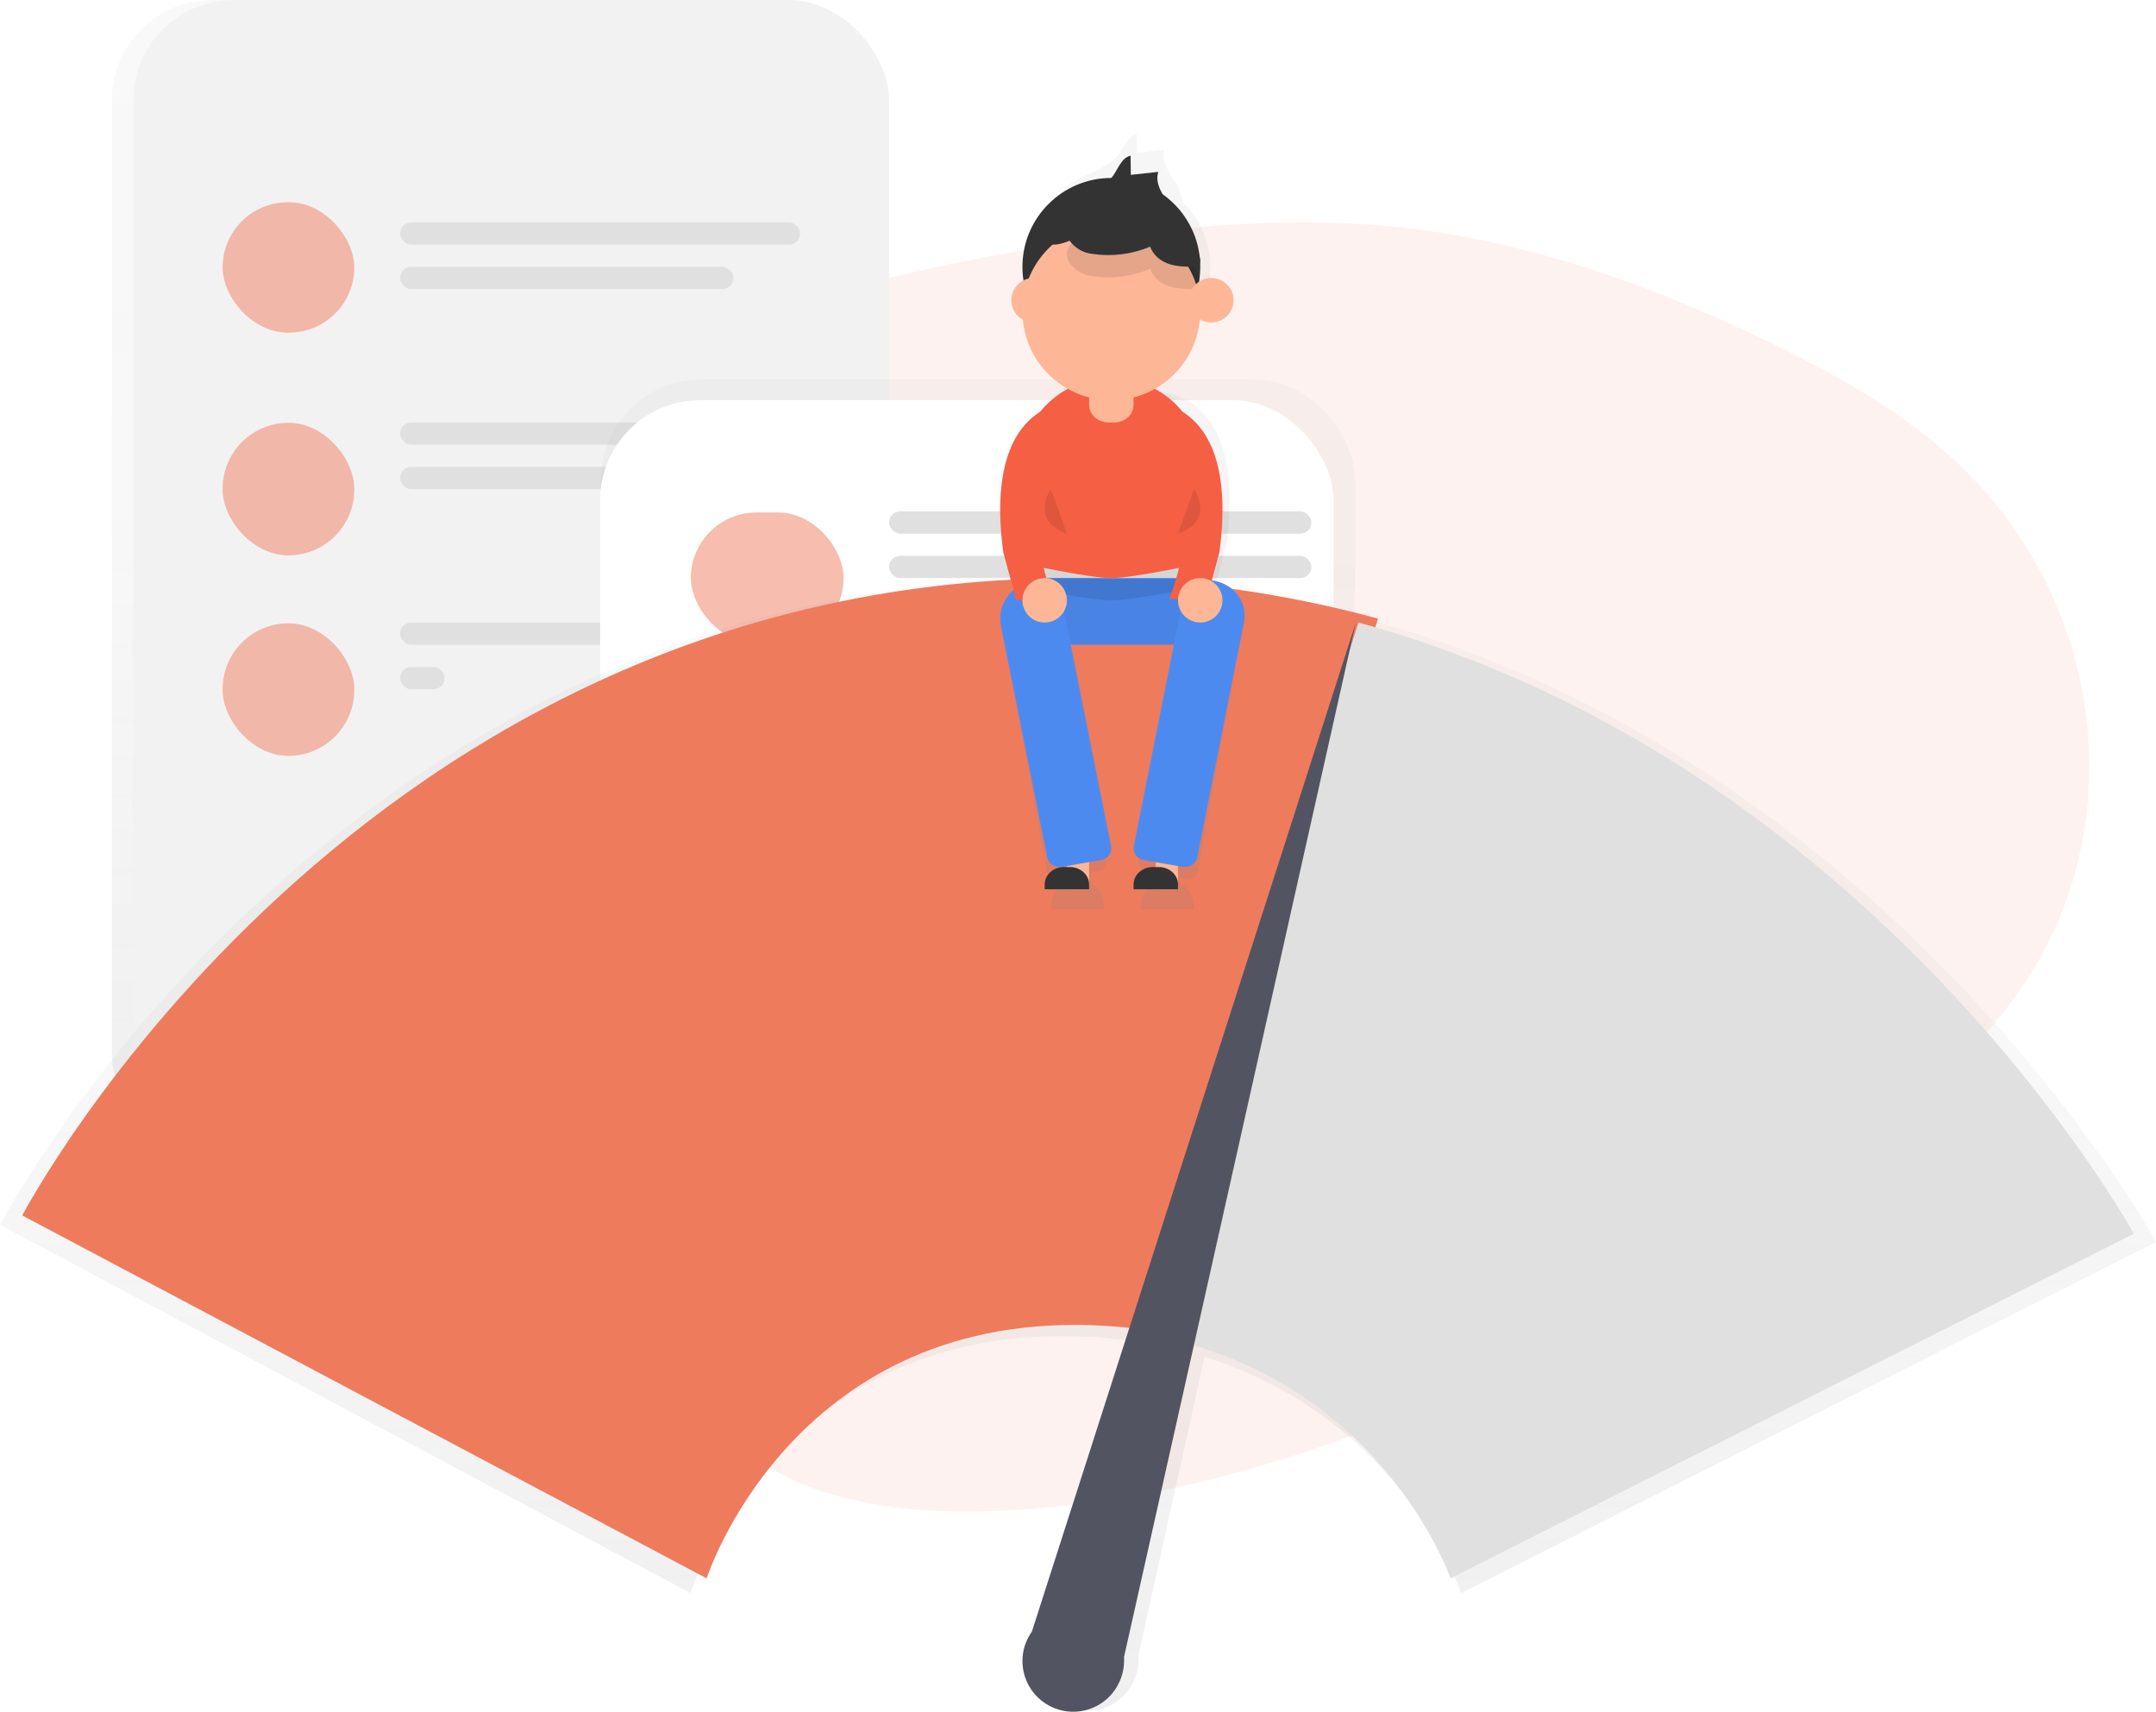 <?xml version="1.0" encoding="UTF-8"?>
<svg width="97px" height="77px" viewBox="0 0 97 77" version="1.1" xmlns="http://www.w3.org/2000/svg" xmlns:xlink="http://www.w3.org/1999/xlink">
    <!-- Generator: sketchtool 56.2 (101010) - https://sketch.com -->
    <title>A747A349-C78B-4A1C-93FE-31AA0A9C9E0B</title>
    <desc>Created with sketchtool.</desc>
    <defs>
        <linearGradient x1="49.999%" y1="100%" x2="49.999%" y2="0%" id="linearGradient-1">
            <stop stop-color="#808080" stop-opacity="0.25" offset="0%"></stop>
            <stop stop-color="#808080" stop-opacity="0.12" offset="54%"></stop>
            <stop stop-color="#808080" stop-opacity="0.1" offset="100%"></stop>
        </linearGradient>
        <linearGradient x1="50%" y1="100%" x2="50%" y2="0%" id="linearGradient-2">
            <stop stop-color="#808080" stop-opacity="0.25" offset="0%"></stop>
            <stop stop-color="#808080" stop-opacity="0.12" offset="54%"></stop>
            <stop stop-color="#808080" stop-opacity="0.1" offset="100%"></stop>
        </linearGradient>
        <linearGradient x1="50%" y1="100.004%" x2="50%" y2="-0%" id="linearGradient-3">
            <stop stop-color="#808080" stop-opacity="0.25" offset="0%"></stop>
            <stop stop-color="#808080" stop-opacity="0.12" offset="54%"></stop>
            <stop stop-color="#808080" stop-opacity="0.1" offset="100%"></stop>
        </linearGradient>
        <linearGradient x1="50.02%" y1="100%" x2="50.02%" y2="1.65835455e-14%" id="linearGradient-4">
            <stop stop-color="#808080" stop-opacity="0.25" offset="0%"></stop>
            <stop stop-color="#808080" stop-opacity="0.12" offset="54%"></stop>
            <stop stop-color="#808080" stop-opacity="0.1" offset="100%"></stop>
        </linearGradient>
    </defs>
    <g id="Page-1" stroke="none" stroke-width="1" fill="none" fill-rule="evenodd">
        <g id="OTC" transform="translate(-150, -707)" fill-rule="nonzero">
            <g id="Group-2" transform="translate(150, 701)">
                <g id="undraw_fast_loading_0lbh" transform="translate(0, 6)">
                    <path d="M33.173,13.039 C36.158,10.372 40.845,9.831 45.111,10.041 C58.511,10.709 70.607,17.193 81.069,24.528 C84.856,27.184 88.585,30.045 91.044,33.702 C96.049,41.147 94.565,51.46 87.605,57.592 C85.237,59.679 82.367,61.279 79.42,62.697 C74.182,65.218 68.527,67.241 62.581,67.818 C58.339,68.228 54.046,67.895 49.83,67.321 C38.052,65.72 26.49,62.178 16.8,56.12 C12.55,53.463 8.543,50.16 6.791,45.861 C5.04,41.562 6.161,36.114 10.5,33.57 C12.296,32.518 14.442,32.042 16.543,31.596 C19.636,30.939 22.778,30.291 25.569,28.956 C28.451,27.577 31.865,24.909 31.291,21.858 C30.682,18.581 30.19,15.704 33.173,13.039 Z" id="Path" fill="#EF7B5D" opacity="0.1" transform="translate(50, 39) scale(1, -1) translate(-50, -39) "></path>
                    <g id="Group" opacity="0.5" transform="translate(5, 0.006)" fill="url(#linearGradient-1)">
                        <rect id="Rectangle" x="0.033" y="0" width="34.93" height="51.936" rx="4.5"></rect>
                    </g>
                    <rect id="Rectangle" fill="#F2F2F2" x="6" y="0.006" width="34" height="51" rx="4.5"></rect>
                    <g id="Group" opacity="0.5" transform="translate(10, 9.006)" fill="#EF7B5D">
                        <rect id="Rectangle" x="0.016" y="0.093" width="5.923" height="5.864" rx="2.932"></rect>
                    </g>
                    <rect id="Rectangle" fill="#E0E0E0" x="18" y="10.006" width="18" height="1" rx="0.5"></rect>
                    <rect id="Rectangle" fill="#E0E0E0" x="18" y="12.006" width="15" height="1" rx="0.5"></rect>
                    <g id="Group" opacity="0.5" transform="translate(10, 19.006)" fill="#EF7B5D">
                        <rect id="Rectangle" x="0.016" y="0.014" width="5.923" height="5.963" rx="2.961"></rect>
                    </g>
                    <rect id="Rectangle" fill="#E0E0E0" x="18" y="19.006" width="18" height="1" rx="0.5"></rect>
                    <rect id="Rectangle" fill="#E0E0E0" x="18" y="21.006" width="18" height="1" rx="0.5"></rect>
                    <g id="Group" opacity="0.5" transform="translate(10, 28.006)" fill="#EF7B5D">
                        <rect id="Rectangle" x="0.016" y="0.036" width="5.923" height="5.963" rx="2.961"></rect>
                    </g>
                    <rect id="Rectangle" fill="#E0E0E0" x="18" y="28.006" width="18" height="1" rx="0.5"></rect>
                    <rect id="Rectangle" fill="#E0E0E0" x="18" y="30.006" width="2" height="1" rx="0.5"></rect>
                    <g id="Group" opacity="0.5" transform="translate(27, 17.006)" fill="url(#linearGradient-2)">
                        <rect id="Rectangle" x="0.037" y="0.075" width="33.93" height="30.902" rx="4.5"></rect>
                    </g>
                    <rect id="Rectangle" fill="#FFFFFF" x="27" y="18.006" width="33" height="29" rx="4.5"></rect>
                    <g id="Group" opacity="0.5" transform="translate(31, 23.006)" fill="#EF7B5D">
                        <rect id="Rectangle" x="0.084" y="0.05" width="6.869" height="5.888" rx="2.944"></rect>
                    </g>
                    <rect id="Rectangle" fill="#E0E0E0" x="40" y="23.006" width="19" height="1" rx="0.5"></rect>
                    <rect id="Rectangle" fill="#E0E0E0" x="40" y="25.006" width="19" height="1" rx="0.5"></rect>
                    <rect id="Rectangle" fill="#E0E0E0" x="30" y="33.006" width="29" height="1" rx="0.5"></rect>
                    <rect id="Rectangle" fill="#E0E0E0" x="30" y="35.006" width="29" height="1" rx="0.5"></rect>
                    <rect id="Rectangle" fill="#E0E0E0" x="30" y="38.006" width="29" height="1" rx="0.5"></rect>
                    <rect id="Rectangle" fill="#E0E0E0" x="30" y="40.006" width="22" height="1" rx="0.5"></rect>
                    <g id="Group" opacity="0.5" transform="translate(0, 26.006)" fill="url(#linearGradient-3)">
                        <path d="M61.54,1.861 L61.54,1.861 L61.661,1.318 L61.492,1.848 C57.1,0.649 52.573,0.032 48.023,0.012 C15.245,-0.183 0,29.098 0,29.098 L31.063,45.664 C31.063,45.664 34.873,33.721 48.404,34.111 C49.335,34.136 50.263,34.218 51.184,34.356 L47.068,47.318 C46.589,48.007 46.519,48.905 46.885,49.661 C47.251,50.418 47.995,50.913 48.827,50.954 C49.66,50.995 50.448,50.574 50.885,49.857 L50.885,49.857 L50.885,49.851 C51.099,49.5 51.215,49.097 51.222,48.685 C51.222,48.615 51.222,48.546 51.214,48.477 L54.19,35.036 C63.056,37.792 65.743,45.663 65.743,45.663 L97,29.868 C97,29.868 85.261,8.372 61.54,1.861 Z" id="Path"></path>
                    </g>
                    <path d="M48.604,26.007 C16.112,25.817 1,54.679 1,54.679 L31.792,71.006 C31.792,71.006 35.569,59.234 48.982,59.613 C49.927,59.639 50.869,59.723 51.804,59.864 L62,27.83 C57.632,26.64 53.129,26.027 48.604,26.007 L48.604,26.007 Z" id="Path" fill="#EF7B5D"></path>
                    <path d="M61.118,28.006 L51,59.913 C62.041,61.605 65.258,71.006 65.258,71.006 L96,55.502 C96,55.502 84.449,34.398 61.118,28.006 Z" id="Path" fill="#E0E0E0"></path>
                    <path d="M50.571,74.544 L61,28.006 L46.425,73.4 C45.939,74.08 45.864,74.971 46.23,75.722 C46.595,76.474 47.343,76.965 48.178,77.004 C49.014,77.042 49.804,76.621 50.237,75.906 L50.237,75.906 L50.237,75.9 C50.45,75.554 50.566,75.157 50.573,74.75 C50.579,74.679 50.576,74.612 50.571,74.544 Z" id="Path" fill="#535461"></path>
                    <g id="Group" opacity="0.7" transform="translate(45, 6.006)" fill="url(#linearGradient-4)">
                        <path d="M9.935,20.421 L9.675,20.371 L10.187,18.438 C10.994,12.232 7.947,11.602 6.804,11.581 C6.673,11.531 6.539,11.489 6.403,11.455 L6.403,10.723 C7.872,10.351 8.985,9.116 9.232,7.583 L9.242,7.583 C9.423,7.583 9.571,7.299 9.571,6.949 C9.578,6.764 9.528,6.581 9.427,6.426 C9.441,6.291 9.447,6.155 9.447,6.019 C9.448,4.912 9.006,3.853 8.225,3.09 C8.172,2.819 8.078,2.559 7.946,2.319 C7.665,1.81 7.199,1.283 7.389,0.733 L6.157,0.863 L6.145,0.03 C5.761,0.101 5.599,0.558 5.371,0.883 C4.822,1.667 3.721,1.775 2.993,2.386 C2.745,2.589 2.188,3.224 2.294,3.638 C1.805,4.329 1.542,5.162 1.543,6.016 C1.543,6.152 1.55,6.287 1.563,6.423 C1.462,6.577 1.412,6.761 1.419,6.946 C1.419,7.296 1.567,7.58 1.748,7.58 L1.758,7.58 C2.005,9.113 3.118,10.348 4.587,10.72 L4.587,11.452 C4.451,11.486 4.317,11.528 4.186,11.577 C3.043,11.599 -0.004,12.225 0.803,18.435 L1.315,20.368 L1.193,20.392 C0.827,20.462 0.503,20.678 0.292,20.994 C0.082,21.309 0.002,21.698 0.07,22.073 L2.095,33.183 C2.138,33.42 2.36,33.576 2.59,33.532 L2.946,33.464 L2.946,33.679 C2.543,33.884 2.288,34.305 2.288,34.766 L2.288,34.903 L4.675,34.903 L4.675,34.766 C4.674,34.339 4.456,33.944 4.099,33.725 L4.099,33.242 L4.424,33.18 C4.654,33.136 4.807,32.908 4.764,32.671 L2.867,22.234 L8.126,22.234 L6.231,32.672 C6.189,32.909 6.341,33.137 6.571,33.181 L6.896,33.243 L6.896,33.726 C6.539,33.945 6.321,34.34 6.321,34.767 L6.321,34.904 L8.707,34.904 L8.707,34.767 C8.707,34.306 8.452,33.885 8.049,33.68 L8.049,33.465 L8.405,33.533 C8.635,33.577 8.857,33.421 8.9,33.184 L10.945,21.935 C11.007,21.597 10.935,21.247 10.746,20.963 C10.556,20.679 10.264,20.484 9.935,20.421 Z" id="Path"></path>
                    </g>
                    <rect id="Rectangle" fill="#FDB797" x="48" y="38.006" width="1" height="2"></rect>
                    <rect id="Rectangle" fill="#FDB797" x="52" y="38.006" width="1" height="2"></rect>
                    <rect id="Rectangle" fill="#4D8AF0" x="46" y="26.006" width="8" height="3"></rect>
                    <g id="Group" opacity="0.05" transform="translate(46, 26.006)" fill="#000000">
                        <rect id="Rectangle" x="0.079" y="0.044" width="7.839" height="2.929"></rect>
                    </g>
                    <path d="M46,26.391 C46,26.391 48.985,27.006 50,27.006 C51.015,27.006 54,26.391 54,26.391 L54,26.006 L46,26.006 L46,26.391 Z" id="Path" fill="#000000" opacity="0.1"></path>
                    <path d="M54,25.345 C54,25.345 51.015,26.006 50,26.006 C48.985,26.006 46,25.345 46,25.345 L46,20.804 C46,18.707 47.791,17.006 50,17.006 L50,17.006 C52.209,17.006 54,18.707 54,20.804 L54,25.345 Z" id="Path" fill="#F55F44"></path>
                    <path d="M49,16.006 L51,16.006 L51,18.212 C51,18.651 50.612,19.006 50.134,19.006 L49.867,19.006 C49.389,19.006 49.001,18.651 49.001,18.212 L49.001,16.006 L49,16.006 Z" id="Path" fill="#FDB797"></path>
                    <path d="M49.528,38.693 L47.781,38.997 C47.471,39.05 47.174,38.859 47.115,38.57 L45.032,28.154 C44.94,27.693 45.047,27.218 45.331,26.831 C45.615,26.445 46.052,26.179 46.545,26.093 L46.996,26.015 C47.306,25.962 47.603,26.153 47.661,26.442 L49.99,38.068 C50.018,38.208 49.985,38.353 49.898,38.47 C49.812,38.588 49.678,38.668 49.528,38.693 L49.528,38.693 Z" id="Path" fill="#4D8AF0"></path>
                    <path d="M51.469,38.693 L53.205,38.997 C53.513,39.05 53.808,38.859 53.866,38.57 L55.971,27.979 C56.142,27.116 55.536,26.287 54.618,26.125 L53.985,26.015 C53.677,25.962 53.382,26.153 53.324,26.442 L51.01,38.069 C50.982,38.209 51.015,38.354 51.101,38.471 C51.187,38.588 51.32,38.668 51.469,38.693 L51.469,38.693 Z" id="Path" fill="#4D8AF0"></path>
                    <path d="M49,16.849 C49.657,17.058 50.343,17.058 51,16.849 L51,15.006 L49,15.006 L49,16.849 Z" id="Path" fill="#000000" opacity="0.1"></path>
                    <circle id="Oval" fill="#333333" cx="50" cy="12.006" r="4"></circle>
                    <circle id="Oval" fill="#FDB797" cx="50" cy="14.006" r="4"></circle>
                    <path d="M47.714,9.438 C48.443,8.808 49.544,8.696 50.092,7.887 C50.32,7.551 50.482,7.079 50.866,7.006 L50.877,7.866 L52.114,7.731 C51.923,8.299 52.39,8.844 52.671,9.368 C52.878,9.755 52.991,10.19 53,10.634 C52.572,10.906 52.042,10.609 51.566,10.451 C51.09,10.293 50.611,10.281 50.123,10.267 C49.875,10.248 49.625,10.263 49.379,10.31 C49.167,10.37 48.96,10.45 48.761,10.549 C48.433,10.694 47.398,11.243 47.094,10.889 C46.752,10.489 47.433,9.681 47.714,9.438 Z" id="Path" fill="#333333"></path>
                    <path d="M48.534,12.213 C48.721,12.327 48.928,12.398 49.141,12.421 C50.02,12.554 50.916,12.443 51.747,12.096 C51.883,12.479 52.214,12.742 52.568,12.866 C52.922,12.991 53.297,12.997 53.668,13.003 C53.75,13.013 53.832,12.996 53.905,12.953 C54.07,12.83 53.99,12.546 53.893,12.353 L53.415,11.391 C53.274,11.107 53.128,10.817 52.91,10.602 C52.635,10.333 52.271,10.206 51.912,10.126 C51.063,9.939 50.186,9.971 49.35,10.221 C48.456,10.483 47.308,11.39 48.534,12.213 Z" id="Path" fill="#000000" opacity="0.1"></path>
                    <path d="M48.534,11.213 C48.721,11.327 48.928,11.398 49.141,11.421 C50.02,11.554 50.916,11.443 51.747,11.096 C51.883,11.479 52.214,11.742 52.568,11.866 C52.922,11.991 53.297,11.997 53.668,12.003 C53.75,12.013 53.832,11.996 53.905,11.953 C54.07,11.83 53.99,11.546 53.893,11.353 L53.415,10.391 C53.274,10.107 53.128,9.817 52.91,9.602 C52.635,9.333 52.271,9.206 51.912,9.126 C51.063,8.939 50.186,8.971 49.35,9.221 C48.456,9.481 47.308,10.391 48.534,11.213 Z" id="Path" fill="#333333"></path>
                    <circle id="Oval" fill="#FDB797" cx="54.5" cy="13.506" r="1"></circle>
                    <circle id="Oval" fill="#FDB797" cx="46.5" cy="13.506" r="1"></circle>
                    <path d="M49,18.027 C49,18.027 44.132,17.265 45.136,24.836 L45.722,27.006 L47.398,26.939 C47.398,26.939 46.311,24.411 46.979,22.733 C47.647,21.054 49,18.027 49,18.027 Z" id="Path" fill="#F55F44"></path>
                    <path d="M51,18.027 C51,18.027 55.868,17.265 54.864,24.836 L54.278,27.006 L52.602,26.939 C52.602,26.939 53.689,24.411 53.021,22.733 C52.353,21.054 51,18.027 51,18.027 Z" id="Path" fill="#F55F44"></path>
                    <circle id="Oval" fill="#FDB797" cx="47" cy="27.006" r="1"></circle>
                    <circle id="Oval" fill="#FDB797" cx="54" cy="27.006" r="1"></circle>
                    <path d="M47.868,39.006 L48.135,39.006 C48.613,39.006 49,39.357 49,39.791 L49,40.006 L47,40.006 L47,39.791 C47,39.582 47.092,39.382 47.254,39.235 C47.417,39.088 47.638,39.005 47.868,39.006 Z" id="Path" fill="#333333"></path>
                    <path d="M51.868,39.006 L52.135,39.006 C52.613,39.006 53,39.357 53,39.791 L53,40.006 L51,40.006 L51,39.791 C51,39.582 51.092,39.382 51.254,39.235 C51.417,39.088 51.638,39.005 51.868,39.006 L51.868,39.006 Z" id="Path" fill="#333333"></path>
                    <path d="M47.275,22.006 C47.275,22.006 46.308,23.404 48,24.006" id="Path" fill="#000000" opacity="0.1"></path>
                    <path d="M53.725,22.006 C53.725,22.006 54.692,23.404 53,24.006" id="Path" fill="#000000" opacity="0.1"></path>
                </g>
            </g>
        </g>
    </g>
</svg>